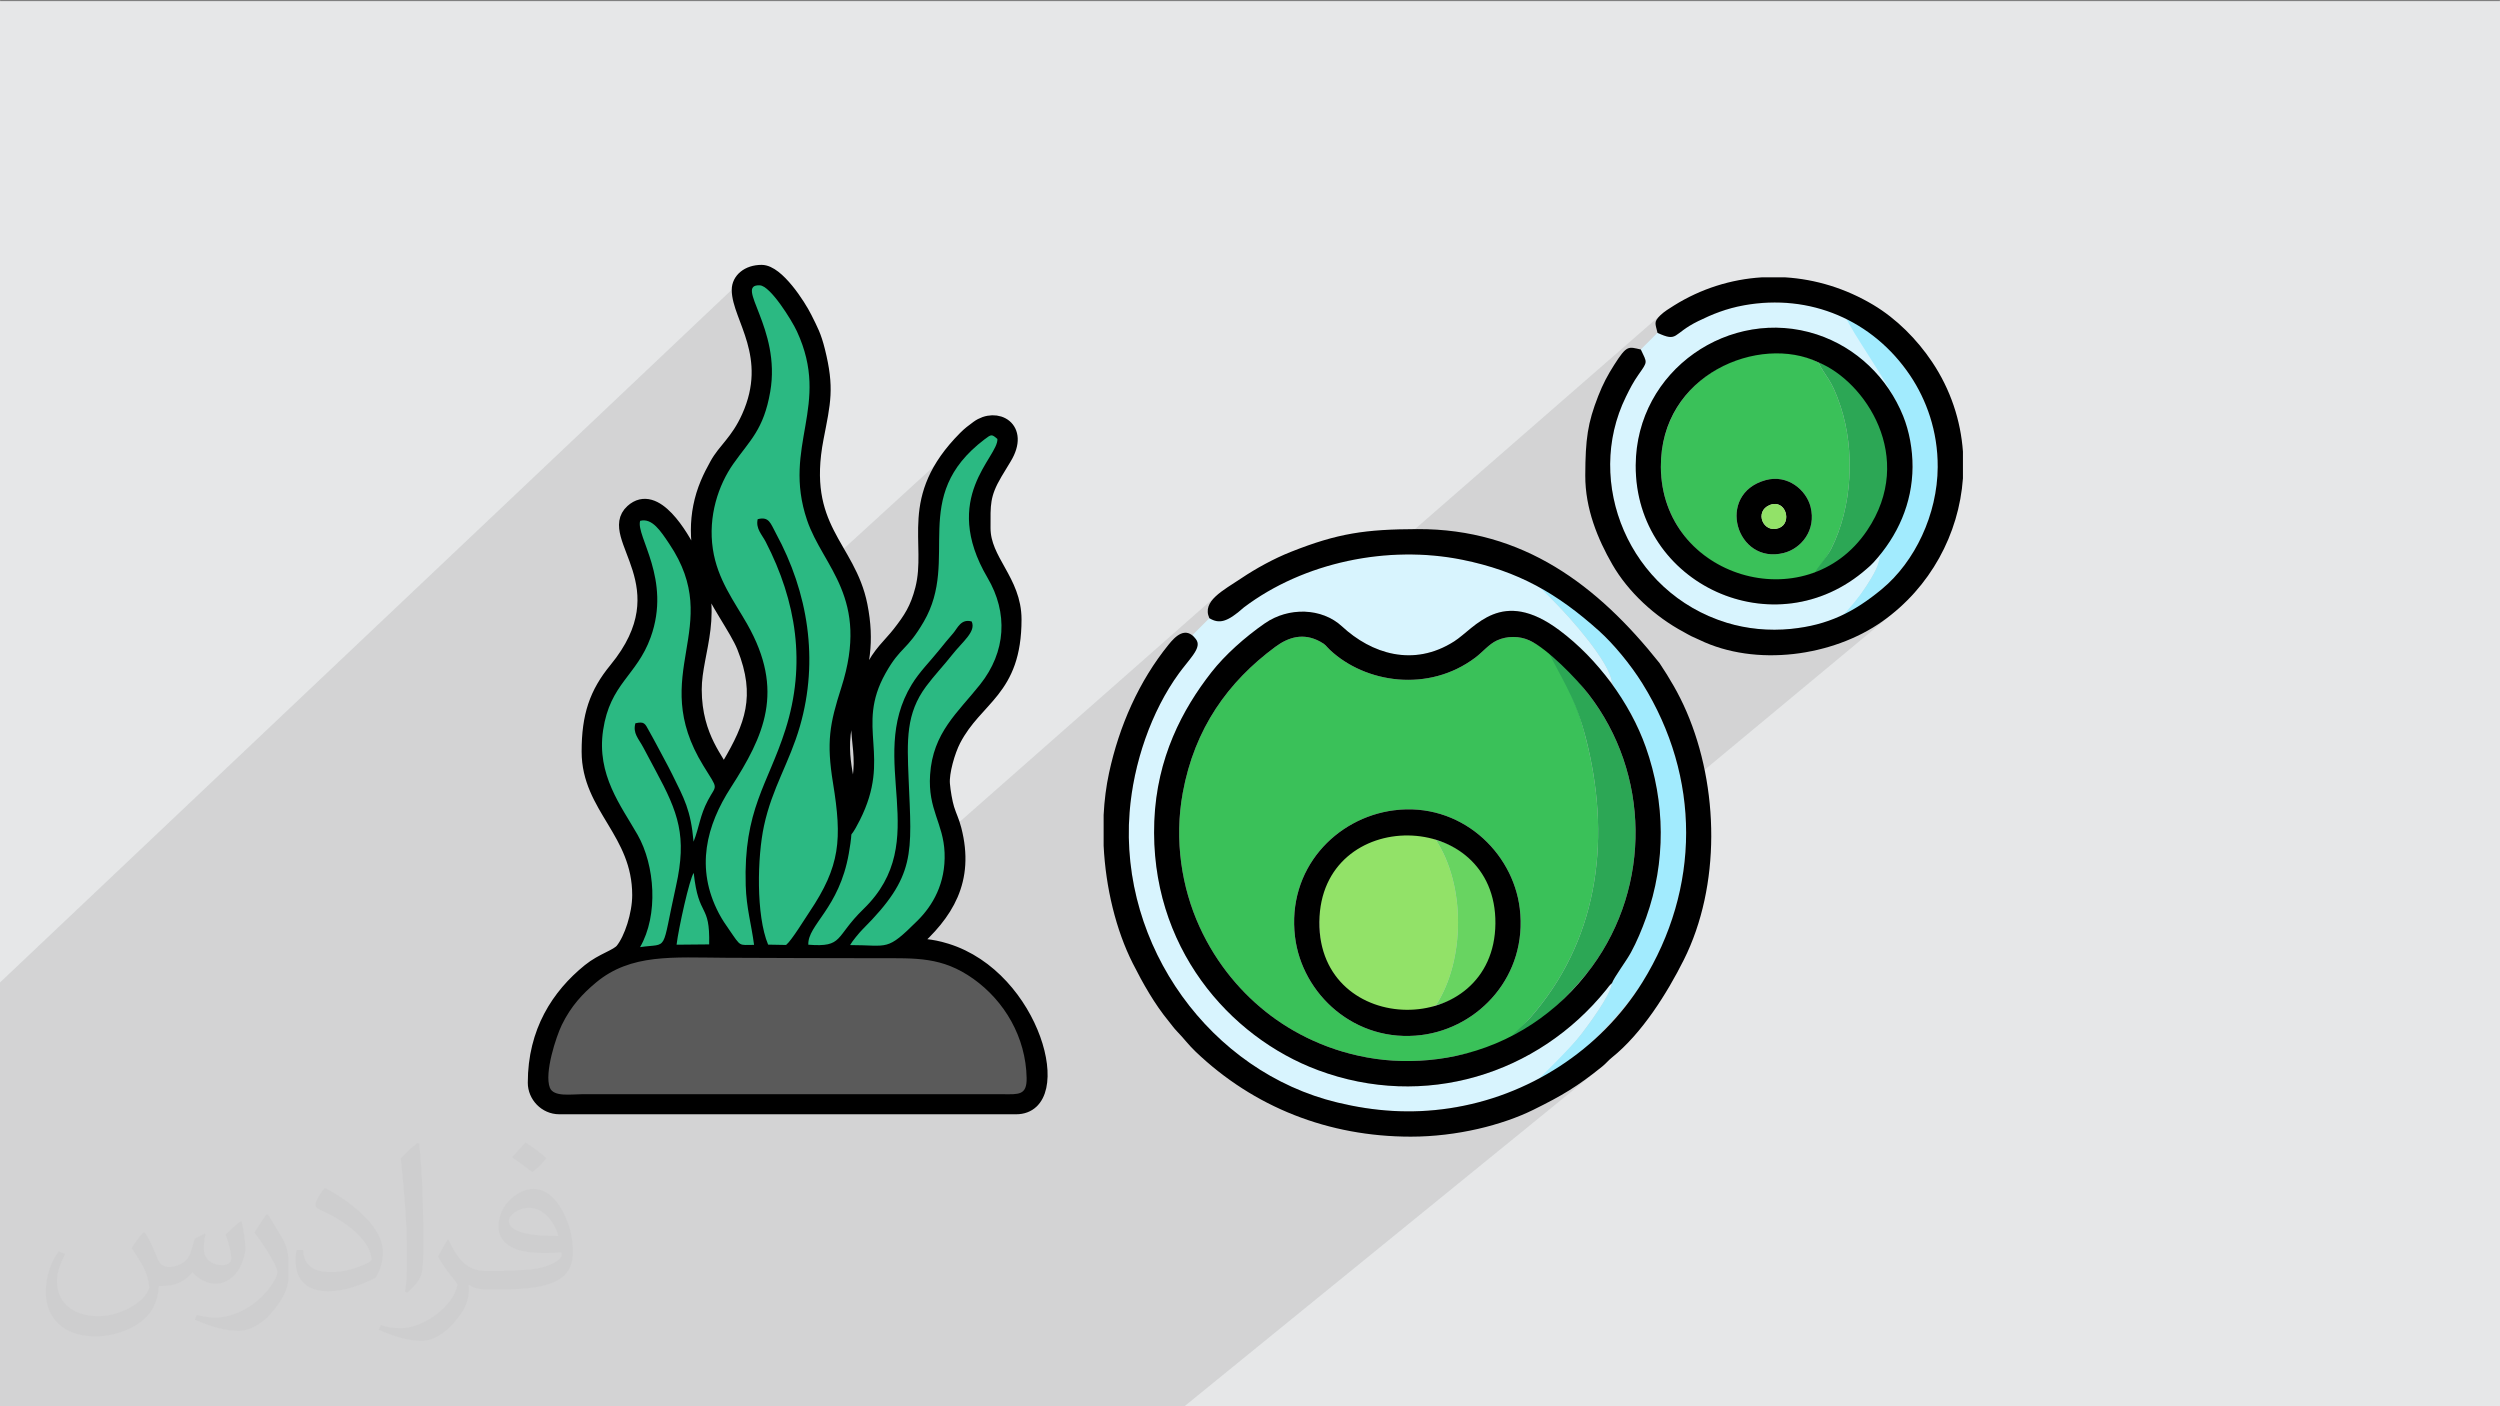 <?xml version="1.0" encoding="UTF-8"?>
<!DOCTYPE svg PUBLIC "-//W3C//DTD SVG 1.1//EN" "http://www.w3.org/Graphics/SVG/1.1/DTD/svg11.dtd">
<!-- Creator: CorelDRAW -->
<svg xmlns="http://www.w3.org/2000/svg" xml:space="preserve" width="3.703in" height="2.083in" version="1.1" style="shape-rendering:geometricPrecision; text-rendering:geometricPrecision; image-rendering:optimizeQuality; fill-rule:evenodd; clip-rule:evenodd"
viewBox="0 0 3703.33 2083.33"
 xmlns:xlink="http://www.w3.org/1999/xlink"
 xmlns:xodm="http://www.corel.com/coreldraw/odm/2003">
 <rect x="0" y="0" width="3703.33" height="2083.33" fill="#808080" stroke="none"/>
 <defs>
  <style type="text/css">
   <![CDATA[
    .str0 {stroke:black;stroke-width:20.83;stroke-miterlimit:2.613}
    .fil3 {fill:black}
    .fil5 {fill:#2BB982}
    .fil10 {fill:#2CA755}
    .fil6 {fill:#3AC159}
    .fil4 {fill:#5A5A5A}
    .fil11 {fill:#68D461}
    .fil8 {fill:#92E268}
    .fil9 {fill:#A2EBFE}
    .fil7 {fill:#D8F4FE}
    .fil0 {fill:#E6E7E8}
    .fil2 {fill:#373435;fill-opacity:0.031}
    .fil1 {fill:#282829;fill-opacity:0.102}
   ]]>
  </style>
 </defs>
 <g id="Layer_x0020_1">
  <polygon class="fil0" points="-4.17,1.67 3704.16,1.67 3704.16,2085 -4.17,2085 "/>
  <polygon class="fil1" points="662.4,2085 658.67,2085 656.16,2085 650.05,2085 644.17,2085 629.67,2085 626.38,2085 626.32,2085 617.75,2085 609.93,2085 603.39,2085 603.28,2085 596.98,2085 595.08,2085 566.82,2085 549.26,2085 545.85,2085 542.11,2085 537.09,2085 535.3,2085 506.24,2085 497.16,2085 492.33,2085 465.07,2085 464.52,2085 461.95,2085 452.41,2085 447.21,2085 445.3,2085 440.61,2085 436.64,2085 388.93,2085 369.24,2085 363.04,2085 343.54,2085 338.75,2085 327.07,2085 321.36,2085 286.09,2085 281.91,2085 279.42,2085 260.36,2085 252.51,2085 252.49,2085 250.3,2085 244.13,2085 237.61,2085 209.8,2085 199.6,2085 198.49,2085 186.19,2085 179.53,2085 170.05,2085 166.03,2085 165.7,2085 156.3,2085 150.91,2085 145.12,2085 141.2,2085 140.89,2085 134.69,2085 130.51,2085 103.41,2085 97.46,2085 96.26,2085 80.38,2085 66.1,2085 64.5,2085 64.06,2085 60.94,2085 52.54,2085 51.19,2085 30.99,2085 27.01,2085 25.44,2085 7.43,2085 -4.17,2085 -4.17,2082.3 -4.17,2054.65 -4.17,2029.41 -4.17,2000.83 -4.17,1995.17 -4.17,1985.47 -4.17,1984.37 -4.17,1980.91 -4.17,1968.85 -4.17,1964.43 -4.17,1959.45 -4.17,1959.29 -4.17,1941.43 -4.17,1937.07 -4.17,1916.75 -4.17,1905.39 -4.17,1873.84 -4.17,1852.63 -4.17,1851.5 -4.17,1836.89 -4.17,1836.77 -4.17,1824.01 -4.17,1809.87 -4.17,1793.95 -4.17,1730.4 -4.17,1702.16 -4.17,1695.87 -4.17,1682.02 -4.17,1660.7 -4.17,1657.18 -4.17,1650.16 -4.17,1636.9 -4.17,1601.25 -4.17,1489.84 -4.17,1483.52 -4.17,1468.61 -4.17,1459.28 1103.57,410.61 1099.63,414.56 1096.72,419.07 1094.93,424.05 1094.31,429.38 1094.46,433.2 1094.92,437.13 1095.64,441.16 1096.2,443.56 1115.72,425.12 1117.32,423.95 1119.46,423.15 1122.17,422.72 1125.48,422.68 1128.6,423.37 1132.04,425.13 1135.74,427.82 1139.64,431.33 1143.68,435.51 1147.79,440.26 1151.93,445.44 1156.03,450.93 1160.04,456.59 1163.89,462.32 1167.52,467.97 1170.88,473.43 1173.91,478.56 1176.54,483.25 1178.73,487.37 1180.4,490.78 1184.83,500.96 1188.57,510.86 1191.67,520.5 1194.17,529.89 1196.11,539.07 1197.54,548.03 1198.5,556.81 1199.02,565.42 1199.17,573.88 1198.97,582.21 1198.47,590.43 1197.72,598.55 1196.76,606.6 1195.63,614.6 1194.37,622.56 1193.03,630.5 1191.65,638.44 1190.27,646.41 1188.94,654.41 1187.69,662.47 1186.58,670.6 1185.65,678.83 1184.93,687.18 1184.48,695.65 1184.33,704.28 1184.53,713.08 1185.12,722.07 1186.15,731.26 1187.65,740.69 1189.67,750.35 1192.25,760.28 1195.44,770.5 1197.8,776.99 1200.39,783.35 1203.2,789.61 1206.19,795.78 1209.33,801.89 1212.59,807.95 1215.96,814 1219.39,820.04 1222.85,826.1 1226.33,832.2 1227.14,833.63 1434.12,644.41 1431.91,646.46 1429.63,648.69 1421.65,657.03 1414.42,665.22 1407.88,673.28 1402.02,681.22 1396.79,689.02 1392.16,696.71 1388.09,704.29 1384.56,711.76 1381.52,719.13 1381.14,720.19 1439.5,666.93 1448.47,658.85 1458.49,650.8 1461.89,648.26 1464.58,646.44 1466.77,645.34 1468.66,644.95 1470.47,645.26 1472.4,646.26 1474.67,647.95 1477.47,650.32 1477.36,652.95 1476.78,655.78 1475.78,658.8 1474.39,662.02 1472.67,665.46 1470.66,669.11 1468.4,672.97 1465.94,677.07 1463.32,681.39 1460.59,685.95 1457.8,690.74 1454.98,695.79 1452.18,701.08 1449.45,706.63 1446.83,712.44 1444.37,718.51 1442.11,724.86 1440.1,731.48 1438.38,738.38 1437,745.57 1435.99,753.05 1435.41,760.82 1435.3,768.9 1435.71,777.28 1436.68,785.98 1438.25,794.99 1440.46,804.33 1443.38,813.99 1447.03,823.98 1451.47,834.31 1456.74,844.99 1462.87,856.01 1465.64,860.89 1468.2,865.8 1470.57,870.74 1472.75,875.71 1474.72,880.7 1476.5,885.7 1478.07,890.73 1479.45,895.77 1480.63,900.83 1481.61,905.89 1482.39,910.96 1482.96,916.03 1483.34,921.11 1483.52,926.18 1483.49,931.24 1483.26,936.31 1482.83,941.36 1482.19,946.39 1481.35,951.42 1480.31,956.43 1479.07,961.41 1477.62,966.37 1475.96,971.31 1474.1,976.21 1472.04,981.09 1469.76,985.93 1467.29,990.73 1464.6,995.5 1461.71,1000.22 1458.61,1004.89 1455.31,1009.52 1451.79,1014.1 1448.66,1018 1445.52,1021.82 1442.36,1025.59 1439.21,1029.31 1436.07,1032.99 1432.94,1036.64 1429.83,1040.27 1426.75,1043.88 1423.7,1047.48 1420.69,1051.08 1417.72,1054.7 1414.81,1058.33 1411.96,1061.99 1409.17,1065.69 1406.46,1069.42 1403.82,1073.21 1401.27,1077.06 1398.81,1080.98 1396.46,1084.97 1394.2,1089.05 1392.06,1093.22 1390.04,1097.5 1388.14,1101.89 1386.37,1106.39 1384.74,1111.02 1383.26,1115.79 1381.92,1120.7 1380.74,1125.76 1379.73,1130.98 1378.89,1136.38 1378.22,1141.95 1377.74,1147.7 1377.39,1157.05 1377.6,1165.73 1378.29,1173.83 1379.39,1181.42 1380.83,1188.59 1382.55,1195.41 1384.46,1201.99 1386.51,1208.39 1388.62,1214.69 1390.72,1220.99 1392.74,1227.36 1394.61,1233.88 1396.08,1239.91 1804.6,880.08 1800.66,883.56 1797.17,887.12 1794.22,890.78 1791.86,894.55 1790.17,898.46 1789.21,902.52 1789.06,906.76 1789.79,911.19 1791.46,915.82 1794.13,917.3 1796.77,918.51 1799.39,919.44 1802.02,920.08 1804.67,920.41 1807.39,920.43 1810.18,920.1 1813.07,919.42 1816.09,918.38 1819.26,916.96 1822.6,915.15 1826.14,912.94 1829.9,910.3 1833.9,907.22 1838.17,903.7 1842.73,899.72 1851.13,893.58 1859.74,887.68 1868.54,882.02 1877.52,876.6 1886.69,871.43 1896.01,866.5 1905.5,861.83 1915.13,857.39 1924.89,853.22 1934.79,849.29 1944.81,845.61 1954.93,842.19 1965.16,839.02 1975.48,836.11 1985.88,833.46 1996.35,831.07 2006.89,828.94 2017.48,827.07 2028.11,825.47 2038.78,824.13 2049.48,823.06 2051.2,822.93 2461.68,465.14 2459.42,467.21 2456.18,470.61 2454.02,473.52 2452.8,476.14 2452.36,478.72 2452.55,481.48 2453.2,484.64 2454.17,488.43 2455.31,493.07 2460.67,495.44 2465.22,497.21 2469.08,498.41 2472.37,499.08 2475.24,499.23 2477.8,498.9 2480.19,498.13 2482.54,496.93 2484.98,495.34 2487.63,493.4 2490.62,491.12 2494.09,488.55 2498.17,485.7 2502.98,482.62 2508.65,479.33 2515.32,475.86 2519.3,473.92 2523.28,472.03 2527.27,470.2 2531.27,468.42 2535.3,466.7 2539.35,465.05 2543.44,463.45 2547.58,461.93 2551.78,460.46 2556.04,459.07 2560.38,457.75 2564.8,456.5 2569.31,455.33 2573.92,454.24 2578.64,453.22 2583.47,452.29 2592.62,450.8 2601.73,449.63 2610.81,448.8 2619.84,448.3 2628.82,448.12 2637.75,448.26 2646.61,448.73 2655.41,449.52 2664.13,450.61 2672.76,452.03 2681.31,453.75 2689.77,455.77 2698.13,458.1 2706.38,460.73 2714.52,463.66 2722.54,466.88 2730.43,470.4 2731.15,470.75 2733.66,468.59 2734.57,470.85 2735.53,472.9 2738.19,474.2 2745.82,478.3 2753.3,482.67 2760.63,487.32 2767.81,492.26 2774.82,497.46 2781.67,502.94 2788.34,508.7 2794.83,514.71 2801.13,520.99 2807.24,527.53 2813.15,534.33 2818.85,541.39 2824.34,548.7 2829.61,556.25 2831.85,559.64 2834.04,563.1 2836.19,566.61 2838.3,570.19 2840.35,573.82 2842.35,577.52 2844.3,581.27 2846.2,585.08 2848.04,588.94 2849.82,592.87 2851.54,596.85 2853.2,600.88 2854.8,604.96 2856.33,609.11 2857.79,613.3 2859.18,617.54 2860.5,621.83 2861.75,626.18 2862.92,630.57 2864.02,635.01 2865.04,639.5 2865.97,644.04 2866.82,648.62 2867.59,653.25 2868.27,657.93 2868.87,662.65 2869.37,667.41 2869.78,672.21 2870.1,677.06 2870.32,681.94 2870.44,686.87 2870.46,691.83 2870.33,698.44 2870.01,705.03 2869.5,711.61 2868.81,718.17 2867.93,724.7 2866.88,731.21 2865.65,737.69 2864.25,744.12 2862.69,750.51 2860.96,756.84 2859.06,763.12 2857.01,769.34 2854.81,775.5 2852.45,781.58 2849.94,787.58 2847.3,793.5 2844.5,799.34 2841.57,805.08 2838.5,810.72 2835.31,816.26 2831.98,821.69 2828.53,827 2824.95,832.2 2821.26,837.27 2817.45,842.21 2813.53,847.01 2809.5,851.67 2805.36,856.19 2801.12,860.56 2796.78,864.76 2792.34,868.81 2787.81,872.69 2766.56,890.4 2768.13,889.15 2771.91,886.07 2775.52,883.06 2675.92,966.09 2683.63,964.64 2692.47,962.7 2701.23,960.51 2709.9,958.07 2718.46,955.37 2726.9,952.43 2735.2,949.26 2743.36,945.84 2751.36,942.19 2759.18,938.31 2766.81,934.2 2774.25,929.87 2781.47,925.33 2788.47,920.56 2795.05,915.76 2801.46,910.79 2807.7,905.67 2492.26,1167.77 2493.74,1177.01 2495.51,1191.19 2496.76,1205.39 2497.52,1219.61 2497.76,1233.84 2497.5,1248.07 2496.73,1262.29 2495.46,1276.49 2493.68,1290.67 2491.4,1304.8 2488.61,1318.89 2485.31,1332.93 2481.52,1346.9 2477.22,1360.79 2472.41,1374.6 2467.09,1388.32 2461.28,1401.93 2454.96,1415.43 2448.13,1428.81 2440.81,1442.06 2432.98,1455.17 2427,1464.52 2420.76,1473.67 2414.28,1482.62 2407.56,1491.38 2400.59,1499.94 2393.41,1508.29 2386,1516.43 2378.37,1524.36 2370.53,1532.08 2362.48,1539.57 2354.25,1546.85 2345.81,1553.89 2307.09,1585.49 2307.13,1585.46 2312.6,1581.72 2318.13,1577.72 2323.71,1573.48 2329.32,1569.04 2208.63,1667.51 2208.63,1667.51 2211.94,1666.58 2217.44,1664.97 2222.85,1663.31 2228.17,1661.59 2233.4,1659.82 2238.53,1658 2243.55,1656.14 2248.47,1654.24 2253.28,1652.29 2257.98,1650.3 2262.56,1648.28 2267.02,1646.22 2271.36,1644.13 2279.07,1640.3 2286.38,1636.6 2293.33,1633 2299.98,1629.48 2306.37,1625.99 2312.55,1622.49 2318.57,1618.96 2324.48,1615.36 2330.33,1611.65 2336.17,1607.8 2342.04,1603.78 2347.99,1599.54 2354.08,1595.06 2360.35,1590.31 2366.85,1585.24 2373.63,1579.82 1752.45,2085 1729.96,2085 1696.93,2085 1694.94,2085 1688.71,2085 1684.4,2085 1665.8,2085 1662.58,2085 1636.7,2085 1624.2,2085 1620.9,2085 1606.67,2085 1600.93,2085 1594.79,2085 1583.37,2085 1581.2,2085 1573.54,2085 1571.36,2085 1564.71,2085 1564.43,2085 1556.09,2085 1524.87,2085 1479.14,2085 1436.09,2085 1428.88,2085 1427.28,2085 1425.07,2085 1409.26,2085 1388.34,2085 1387.13,2085 1363.02,2085 1354.2,2085 1352.06,2085 1333.66,2085 1333.52,2085 1325.37,2085 1323.7,2085 1307.08,2085 1293.63,2085 1279.76,2085 1274.48,2085 1270.66,2085 1269.22,2085 1266.57,2085 1231.01,2085 1227.7,2085 1216.95,2085 1216.72,2085 1211.42,2085 1198.87,2085 1190.79,2085 1187.56,2085 1177.49,2085 1176.39,2085 1167,2085 1159.78,2085 1149.97,2085 1149.13,2085 1145.5,2085 1132.83,2085 1131,2085 1116.43,2085 1103.59,2085 1103.31,2085 1102.4,2085 1096.09,2085 1085.17,2085 1083.71,2085 1076.58,2085 1056.28,2085 1045.61,2085 1043.93,2085 1034.71,2085 1030.76,2085 1029.09,2085 1023.42,2085 1015.43,2085 1000.36,2085 995.63,2085 991.4,2085 984.81,2085 982.93,2085 982.85,2085 979.43,2085 965.7,2085 960.12,2085 942.35,2085 942.31,2085 934.88,2085 926.35,2085 908.57,2085 902.72,2085 890.59,2085 888.61,2085 888.39,2085 887.97,2085 886.03,2085 859.2,2085 850.57,2085 840.78,2085 838.56,2085 833.48,2085 801.97,2085 757.22,2085 756.94,2085 749.83,2085 715.41,2085 707.11,2085 705.26,2085 701.08,2085 699.12,2085 682.41,2085 677.09,2085 675.83,2085 664.92,2085 "/>
  <path class="fil2" d="M214.37 1825.52c7.08,10.63 11.35,20.83 16.15,32.19 3.13,6.77 5.1,19.37 20.52,19.37 4.69,0 11.04,-1.67 16.87,-4.79 6.77,-3.54 11.46,-8.65 14.27,-16.56l6.25 -20.83 15 -7.5 0.83 1.25c-1.98,7.81 -2.4,15.31 -2.4,21.25 0,17.71 15,24.37 27.19,24.37 7.08,0 13.44,-3.54 13.44,-9.79 0,-8.33 -3.54,-22.5 -8.33,-35.42 7.08,-7.08 14.27,-14.17 22.5,-20.1l1.15 0.73c3.54,15 5.52,30 5.52,39.79 0,9.48 -4.27,20.52 -7.81,27.6 -7.08,13.75 -20.1,24.79 -35.94,24.79 -11.77,0 -24.79,-5.94 -34.27,-16.98l-0.42 0c-8.65,10.63 -21.67,20.1 -42.92,20.1l-6.77 0c-0.73,13.75 -3.96,23.65 -8.65,32.71 -12.6,24.79 -50.1,42.08 -85.1,42.08 -48.96,0 -73.75,-28.33 -73.75,-65.73 0,-23.23 7.5,-44.9 19.27,-60.21l9.48 3.85c-7.08,13.85 -12.19,27.19 -12.19,40.21 0,35.42 28.33,51.98 61.46,51.98 30.73,0 68.65,-19.69 75.31,-42.19 -2.4,-24.79 -11.77,-36.15 -26.04,-58.65 4.37,-7.5 9.9,-14.9 16.56,-22.81l1.25 0 0 0 1.56 -0.73 0 0 0 0 0.02 0.03 0 0 0 0 0 0 0 0 0 0 0 0 0 0 0 0 0 0 0 0 0 0 0 0 -0 -0zm564.48 -132.71c10.31,6.25 20.52,14.17 30.42,22.81 -5.52,7.5 -12.19,14.58 -20.94,20.83 -9.79,-7.81 -19.69,-14.9 -29.9,-21.98 6.67,-7.92 13.75,-15.42 20.42,-22.08l0 0 0 0.42 0 0 0 0 0 0 0 0 0 0 0 0 0 0 0 0 0 0 0 0 0 0 0 0 0 0 0 -0zm5.21 96.46c-16.56,0 -30.42,11.04 -30.42,19.27 0,17.29 33.54,22.81 73.33,22.4 -5.1,-20.42 -22.5,-41.67 -42.92,-41.67l0 0 0 0 0 0 0.01 0 0 0 0 0 0 0 0 0 0 0 0 0 0 0 0 0 0 0 0 0 0 0 0 0 0 -0zm-37.5 92.92c21.67,0 40.63,-0.83 55.21,-4.37 16.15,-3.96 30,-12.19 30,-17.71 0,-1.56 0,-3.13 -0.42,-4.69 -9.06,0.73 -19.37,0.73 -28.44,0.73 -29.58,0 -51.56,-6.67 -60.73,-23.23 -2.29,-4.27 -3.85,-9.37 -3.85,-15.31 0,-15.73 6.67,-31.46 18.85,-42.08 10.31,-8.75 21.35,-14.27 32.71,-14.27 20.52,0 37.08,16.56 48.13,42.6 6.35,14.17 10.63,30.63 10.63,51.15 0,13.75 -3.85,25.21 -12.19,33.85 -15.73,15.31 -45.31,21.25 -90.31,21.25l-20.42 0 0 0 -5.21 0c-11.04,0 -19.27,-1.98 -25.63,-6.67l-0.73 0c0.31,2.29 0.31,5.1 0.31,7.5 0,9.79 -3.13,22.81 -10.21,33.02 -20.1,29.9 -41.77,42.5 -60.31,42.5 -18.96,0 -42.19,-7.08 -63.13,-16.56l3.54 -7.08c6.77,2.81 16.25,4.79 29.27,4.79 33.85,0 78.44,-32.71 83.96,-64.58 -1.25,-2.4 -3.54,-5.94 -6.77,-9.48 -9.79,-11.77 -16.15,-21.67 -22.08,-31.87 5.21,-9.79 9.48,-17.71 13.85,-24.79l1.56 -0.42c14.17,29.58 27.6,46.46 56.77,46.46l4.79 0 0 0 21.25 0 -0.42 -0.73 0 0 0 0 0.02 -0.01zm-146.67 31.04c2.4,-13.33 2.81,-28.75 2.81,-42.92l0 -20.83c0,-39.37 -5.21,-96.46 -9.06,-133.44 7.08,-7.92 16.87,-16.98 24.79,-22.81l2.4 0.73c5.1,46.87 6.25,101.25 6.25,151.25 0,12.92 -0.31,25.94 -1.56,35.42 -0.73,11.77 -7.5,20.83 -22.08,34.58l-3.13 -1.56 -0.42 -0.42 0 0.01 0 0 0 0 0 0 0 0 0 0 0 0 0 0 0 0 0 0 0 0 0 0 0 0 -0 -0zm-150.94 -61.77c0.73,18.54 9.79,33.02 41.35,33.02 19.69,0 36.25,-5.1 54.79,-13.75 3.13,-1.56 5.1,-3.54 5.1,-5.1 0,-11.46 -8.65,-26.77 -23.65,-40.52 -14.58,-13.02 -33.44,-24.79 -51.67,-32.29 -5.83,-2.81 -7.81,-5.52 -7.81,-7.92 0,-5.52 7.08,-16.46 13.02,-24.37l1.87 -0.42c20.52,10.63 43.44,26.77 60.42,44.48 15.31,16.15 24.79,32.71 24.79,50.83 0,13.33 -3.96,25.94 -10.63,37.4 -22.5,11.35 -46.56,20.1 -70.21,20.1 -28.75,0 -48.44,-13.44 -48.44,-45.31 0,-3.54 0,-8.65 1.15,-15.73l9.9 0 0 0 0 -0.42 0 0 0 0 0.02 0 0 0 0 0 0 0 0 0 0 0 0 0 0 0 0 0 0 0 0 0 0 0 0 0 -0 0zm-52.08 -52.39l17.71 29.17c6.77,10.63 12.6,22.4 12.6,40.52l0 23.65c0,19.27 -12.19,39.37 -31.87,59.79 -15.42,13.85 -29.17,19.37 -41.77,19.37 -18.54,0 -40.21,-5.52 -65.1,-16.56l2.81 -7.08c7.81,1.98 16.87,3.96 27.92,3.96 35.52,-0.42 72.19,-26.04 88.75,-57.92 1.98,-3.54 2.81,-7.08 2.81,-9.48 0,-3.54 -1.98,-7.81 -3.65,-11.35 -9.06,-17.29 -19.27,-32.71 -30.31,-47.29 5.94,-9.06 11.46,-18.13 17.71,-26.77l1.67 0.42 0 0 0.73 -0.42 0 0 0 0.01 0 -0.02 0 0 0 0 0 0 0 0 0 0 0 0 0 0 0 0 0 0 0 0 0 0 0 0 -0 0z"/>
  <g id="_1649874697952">
   <path class="fil3 str0" d="M814.44 1611.31c-8.49,-21.75 9.43,-75.98 17.73,-92.99 13.65,-27.99 31.06,-46.48 50.72,-62.82 51.65,-42.95 113.62,-37.04 192.08,-36.62 75.71,0.4 151.48,0.57 227.2,0.66 54.37,0.06 93.2,-2.43 139.53,30.45 46.44,32.97 77.92,86.77 79.07,146.91 0.5,25.96 -12.03,24.25 -34.89,24.12l-623.61 -0.02c-16.57,0 -42.35,4.37 -47.83,-9.69zm213.11 -318.15c7.32,68.03 24.32,43.41 22.89,105.89l-48.29 0.45c3,-24.68 19.19,-97.73 25.39,-106.34zm-79.37 -521.58c17.85,-4.65 30.46,15.19 43.09,33.97 83.37,123.97 -33.54,191.98 50.59,328.81 22.94,37.31 19.8,26.51 6.57,51.62 -11.8,22.4 -12.43,38.89 -21.11,60.89 -4.11,-46.94 -13.85,-63.73 -31.75,-100.01 -7.06,-14.31 -15.26,-28.65 -22.55,-42.78 -4.12,-7.97 -7.97,-14.48 -11.93,-21.8 -5.65,-10.46 -6.72,-13.87 -19.95,-10.81 -4.11,14.96 4.78,22.65 11.74,35.82 6.15,11.63 12.07,22.81 18.49,34.69 33.45,61.93 46.43,96.68 29.95,170.68 -22.48,101 -9.83,83.97 -53.22,90.42 27.4,-47.59 22.08,-121.18 -3.69,-166.41 -24.43,-42.87 -60.99,-88.71 -51.09,-154.94 10.37,-69.43 49.84,-80.53 70.44,-137.57 31.13,-86.18 -22.18,-149.85 -15.57,-172.6zm249.15 627.92c-1.12,-29.48 45.67,-53.44 60.01,-135.2 8.61,-49.14 -3.76,-9.65 16.19,-49.05 48.35,-95.49 -7.26,-137 38.24,-217.94 22.63,-40.26 31.04,-32.45 56.58,-76.31 54.32,-93.26 -22.63,-184.54 90.13,-270.2 10.19,-7.74 10.6,-7.71 18.98,-0.48 1.5,27.02 -84.89,86.25 -14.59,205.69 30.54,51.89 27.52,109.54 -11.08,158.09 -33.32,41.9 -69.91,71.19 -74.05,133.6 -3.44,51.78 19.67,71.55 21.46,115.46 1.86,45.74 -17.88,78.66 -40.01,100.63 -46.61,46.3 -42.31,36.28 -99.97,36.28 2.85,-5.44 14.03,-18.84 18.62,-23.42 79.35,-79.18 72.69,-111.57 68.11,-222.07 -2.41,-58.18 -4.17,-97.54 26.11,-138.08 12.28,-16.44 25.52,-30.15 38.25,-46.32 15.86,-20.13 35.79,-34.41 29.05,-49.5 -15.96,-4.49 -20.98,10.03 -27.36,17.36 -7.74,8.89 -13.76,16.17 -20.87,25.06 -13.63,17.02 -29.2,32.22 -40.7,51.12 -68.12,111.98 33.19,230.99 -71.28,332.35 -43.16,41.87 -29.11,57.09 -81.82,52.93zm-32.94 0.39l-26.61 -0.5c-18.14,-43.45 -16.02,-130.1 -6.14,-175.9 12.28,-56.96 37.65,-93.49 53.24,-147.56 28.31,-98.18 12.11,-198.31 -35.56,-285.84 -7.99,-14.67 -10.02,-25.41 -27.03,-20.99 -3.22,14 6.38,22.83 11.96,33.66 45.37,88.17 60.16,180.74 29.11,278.17 -26.03,81.69 -62.2,118.4 -58.8,230.7 1.02,33.94 8.42,57.44 12.36,88.11 -22.99,0 -18.99,3.43 -36.16,-21.44 -5.93,-8.59 -10.82,-15.47 -15.9,-25.13 -35.41,-67.33 -18.32,-130.59 17.56,-186.37 49.21,-76.5 80.65,-143.05 24.31,-242.27 -18.99,-33.45 -44.06,-65.97 -50.83,-111.1 -7.31,-48.76 8.16,-94.79 30.28,-126.3 24.48,-34.87 44.93,-50.46 54.7,-106.79 16.41,-94.65 -54.07,-159.25 -15.43,-157.67 15.72,0.64 47.46,51.98 54.93,68.1 51.05,110.17 -22.39,169.19 15.04,279.72 23.7,69.96 93.52,114.8 50.72,248.2 -17.2,53.6 -22.18,80.31 -12.24,141.41 13.56,83.36 10.82,122.77 -34.92,190.89 -6.74,10.04 -26.69,42.65 -34.61,48.89zm-70.09 -970.51c0,40.2 55.33,97.89 14.48,188.5 -16.57,36.76 -35.17,48.19 -47.51,70.93 -5.41,9.98 -9.05,16.65 -13.61,27.48 -18.88,44.87 -17.67,93.39 -1.44,138.22 12.53,34.62 44.96,76.91 55.72,103.8 29.4,73.46 11.15,118.13 -21.97,174.59 -4.62,7.87 -2.04,6.69 -9.84,11.92 -3.62,-15.56 -41.09,-50.77 -41.09,-123.27 0,-57.74 36.86,-115.02 -6.42,-201.45 -12.65,-25.25 -51.93,-93.8 -86.2,-62.78 -41.46,37.52 77.78,110.41 -24.15,234.47 -29.07,35.38 -40.34,68.75 -40.34,121.61 0,82.69 74.93,119.16 74.93,212.7 0,28.86 -12.04,65.17 -25.04,81.3 -7.84,9.72 -29.27,14.47 -49.16,30.6 -45.51,36.93 -80.49,90.31 -80.48,166.05 0,19.06 15.85,36.26 36.25,36.26l676.77 0c76.67,0 26.77,-192.26 -103.59,-232.37 -25.69,-7.9 -35.28,-5.65 -51.09,-9.33 51.94,-45.15 82.72,-94.61 63.37,-169.72 -3.31,-12.88 -6.83,-18.71 -10.54,-30.54 -2.89,-9.22 -5.77,-25.97 -6.65,-37.03 -1.37,-17.33 7.72,-48.74 16.27,-65.22 33.08,-63.73 89.82,-72.4 89.82,-178.48 0,-57.5 -45.93,-87.04 -45.93,-135.35 0,-34.33 -1.47,-49.17 17.65,-81.46 4.87,-8.22 9.14,-15.15 13.66,-22.59 26.9,-44.29 -12.38,-65.05 -40.02,-44.85 -7.31,5.34 -12.3,9.08 -18.52,15.32 -89.19,89.68 -45.9,154.55 -63.6,224.02 -7.49,29.37 -17.74,44.69 -33.8,65.3 -14.24,18.28 -29.24,29.3 -42.15,56.94 -41.44,88.73 1.7,108.16 -23.75,186.53 -2.67,8.22 -1.61,9.65 -7.66,14.09 0,-49.15 -24.09,-79.61 2.71,-159.22 16.41,-48.73 23.9,-85.61 13.2,-139.48 -17.41,-87.67 -90.98,-113.58 -64.89,-248.17 10.32,-53.26 15.92,-73.55 2.11,-128.95 -5.56,-22.31 -10.2,-30.33 -19.2,-48.47 -9.46,-19.07 -41.54,-68.48 -64.46,-68.48 -20.41,0 -33.84,11.99 -33.84,26.59z"/>
   <path class="fil4" d="M814.44 1611.31c5.48,14.06 31.26,9.7 47.83,9.69l623.61 0.02c22.86,0.13 35.39,1.84 34.89,-24.12 -1.15,-60.15 -32.62,-113.94 -79.07,-146.91 -46.33,-32.88 -85.16,-30.39 -139.53,-30.45 -75.72,-0.09 -151.49,-0.26 -227.2,-0.66 -78.46,-0.42 -140.43,-6.33 -192.08,36.62 -19.66,16.35 -37.07,34.83 -50.72,62.82 -8.3,17.01 -26.22,71.24 -17.73,92.99z"/>
   <path class="fil5" d="M1149.34 790.1c47.67,87.54 63.86,187.67 35.56,285.84 -15.58,54.06 -40.95,90.59 -53.24,147.56 -9.88,45.8 -12,132.45 6.14,175.9l26.61 0.5c7.91,-6.24 27.86,-38.85 34.61,-48.89 45.74,-68.12 48.48,-107.53 34.92,-190.89 -9.94,-61.1 -4.96,-87.81 12.24,-141.41 42.81,-133.41 -27.02,-178.24 -50.72,-248.2 -37.44,-110.54 36,-169.56 -15.04,-279.72 -7.47,-16.12 -39.21,-67.46 -54.93,-68.1 -38.64,-1.58 31.85,63.01 15.43,157.67 -9.77,56.33 -30.22,71.92 -54.7,106.79 -22.12,31.51 -37.59,77.54 -30.28,126.3 6.76,45.13 31.83,77.65 50.83,111.1 56.34,99.22 24.9,165.77 -24.31,242.27 -35.88,55.78 -52.96,119.04 -17.56,186.37 5.08,9.66 9.97,16.55 15.9,25.13 17.17,24.87 13.17,21.44 36.16,21.44 -3.94,-30.67 -11.34,-54.18 -12.36,-88.11 -3.4,-112.31 32.78,-149.02 58.8,-230.7 31.05,-97.43 16.26,-189.99 -29.11,-278.17 -5.57,-10.83 -15.18,-19.66 -11.96,-33.66 17,-4.43 19.04,6.32 27.03,20.99z"/>
   <path class="fil5" d="M1197.34 1399.51c52.71,4.15 38.66,-11.06 81.82,-52.93 104.47,-101.36 3.17,-220.37 71.28,-332.35 11.5,-18.9 27.07,-34.1 40.7,-51.12 7.11,-8.89 13.13,-16.17 20.87,-25.06 6.38,-7.33 11.39,-21.85 27.36,-17.36 6.74,15.09 -13.19,29.37 -29.05,49.5 -12.74,16.17 -25.97,29.88 -38.25,46.32 -30.28,40.54 -28.52,79.9 -26.11,138.08 4.57,110.51 11.24,142.9 -68.11,222.07 -4.59,4.58 -15.77,17.98 -18.62,23.42 57.66,0 53.36,10.02 99.97,-36.28 22.13,-21.98 41.87,-54.89 40.01,-100.63 -1.8,-43.91 -24.9,-63.68 -21.46,-115.46 4.14,-62.42 40.73,-91.7 74.05,-133.6 38.6,-48.56 41.62,-106.2 11.08,-158.09 -70.3,-119.43 16.1,-178.66 14.59,-205.69 -8.38,-7.23 -8.78,-7.26 -18.98,0.48 -112.76,85.66 -35.81,176.93 -90.13,270.2 -25.55,43.86 -33.95,36.06 -56.58,76.31 -45.5,80.94 10.11,122.45 -38.24,217.94 -19.95,39.39 -7.57,-0.09 -16.19,49.05 -14.33,81.77 -61.13,105.72 -60.01,135.2z"/>
   <path class="fil5" d="M1048.44 1185.99c13.23,-25.11 16.38,-14.31 -6.57,-51.62 -84.14,-136.82 32.77,-204.84 -50.59,-328.81 -12.63,-18.78 -25.24,-38.63 -43.09,-33.97 -6.61,22.76 46.7,86.43 15.57,172.6 -20.6,57.05 -60.07,68.15 -70.44,137.57 -9.9,66.22 26.66,112.06 51.09,154.94 25.77,45.23 31.09,118.81 3.69,166.41 43.39,-6.45 30.74,10.57 53.22,-90.42 16.48,-74 3.5,-108.76 -29.95,-170.68 -6.43,-11.89 -12.35,-23.06 -18.49,-34.69 -6.96,-13.17 -15.84,-20.85 -11.74,-35.82 13.23,-3.06 14.3,0.35 19.95,10.81 3.96,7.31 7.81,13.82 11.93,21.8 7.29,14.12 15.49,28.47 22.55,42.78 17.9,36.28 27.63,53.07 31.75,100.01 8.68,-22 9.31,-38.49 21.11,-60.89z"/>
   <path class="fil5" d="M1027.56 1293.17c-6.2,8.61 -22.39,81.66 -25.39,106.34l48.29 -0.45c1.43,-62.48 -15.57,-37.86 -22.89,-105.89z"/>
   <path class="fil6" d="M2064.9 1200.42c97.83,-12.61 176.13,60.96 186.39,145.41 12.08,99.53 -60.35,176.72 -145.4,187.49 -98.65,12.49 -177.25,-60.65 -187.51,-145.41 -12.17,-100.59 60.45,-176.39 146.52,-187.49zm172.26 339.11c9.02,-10.29 20.74,-21.71 29.57,-31.76 98.46,-111.98 119.75,-256.59 85.45,-402.15 -15.5,-65.8 -26.84,-81.63 -53.54,-133.83 -2.7,-6.61 -23.62,-18.76 -33.11,-23.09 -14.8,-6.76 -33.24,-6.77 -47.99,0.07 -11.99,5.56 -21.1,17.13 -31.93,25.31 -69.43,52.41 -163.03,37.85 -215.33,-11.09 -7.26,-6.8 -5.32,-7.36 -14.8,-12.53 -24.65,-13.43 -46.63,-6.76 -66.5,7.94 -69.9,51.71 -119.43,120.59 -136.95,216.12 -12.88,70.23 -1.51,140.54 24.77,198.24 25.81,56.65 63.98,100.35 104.94,131.31 42.6,32.2 100.44,58.95 168.3,66.06 35.53,3.72 72.58,1.47 106.59,-5.82 20.35,-4.36 70.12,-13.62 80.52,-24.78z"/>
   <path class="fil7" d="M1791.46 915.82l-24.64 24.64c5.37,12.53 11.05,15.13 0.26,30.24 -6.36,8.89 -13.74,17.23 -20.62,26.68 -40.9,56.14 -67.56,133.17 -73.2,206.31 -15.24,197.78 119.94,384.34 307.98,429.64 54.59,13.15 108.21,17.13 165.67,8.56 33.19,-4.95 120.82,-25.03 137.71,-43.6 1.14,-1.82 42.01,-45.34 58.21,-66.67 9.5,-12.51 43.45,-57.52 45.07,-75.2 -4.66,4.13 -4.62,4.96 -8.57,9.84 -101.49,125.69 -269.46,177.9 -427.14,119.02 -130.82,-48.85 -249.56,-182.87 -242.3,-368.72 3.67,-94.03 41.7,-165.77 84.71,-220.73 19.91,-25.45 49.47,-51.91 79.17,-72.48 35.13,-24.32 84.38,-23 114.17,4.62 43.65,40.46 105.86,60.77 166.23,22.18 31.27,-19.98 69.81,-80.88 156.06,-16.31 52.17,39.06 57.1,58.23 77.68,77.3 -2.83,-29.48 -60.94,-95.49 -87.65,-121.93 -6.94,-6.86 -5.68,-8.8 -11.82,-18.3 -13.42,-15.39 -95.26,-36.24 -122.24,-41.69 -110.16,-22.28 -234.95,3.7 -323.47,70.49 -34.44,25.98 -29.76,12.83 -51.27,16.1z"/>
   <path class="fil6" d="M2615.44 711.3c32.81,-9.06 60.4,14.78 66.66,39.5 8.78,34.71 -13.86,61.82 -39.63,68.36 -70.67,17.93 -101.36,-87.32 -27.03,-107.86zm76.63 135.19c5.35,-11.21 14.3,-20.82 20.82,-33.82 31.13,-62.11 35.32,-145.2 13.74,-210.56 -13.91,-42.1 -22.33,-43.21 -33.02,-65.31 -83.51,-45.63 -234.17,17.11 -233.27,155.09 0.89,135.78 148.07,199.92 231.74,154.61z"/>
   <path class="fil8" d="M2127.13 1489.27c43.43,-67.38 43.83,-177.85 0,-244.82 -41.35,-27.26 -181.77,0.56 -172.7,121.16 -1.08,115 96.48,157.76 172.7,123.67z"/>
   <path class="fil7" d="M2455.31 493.07l-24.67 24.72c9.28,20.02 10.63,17.19 -3.17,36.8 -8.13,11.56 -12.88,20.91 -18.95,33.28 -62.25,126.63 4.5,290.19 149.29,334.67 29.58,9.09 62.63,12.46 95.35,9.14 18.68,-1.9 69.45,-8.67 78.03,-19.34 13.56,-13.74 23.18,-28.1 34.07,-44.8 5.03,-7.7 9.52,-15.15 13.69,-23.66 2.8,-5.72 11.45,-25.95 6.02,-25.97 -4.91,5.44 -13.87,19.66 -19.71,24.79 -135.38,118.94 -343.16,23.29 -342.2,-153.37 0.77,-141.57 140.44,-235.76 268.37,-193.83 64.79,21.23 119.16,111.33 128.51,113.58 4.28,-2.83 -31.4,-52.16 -40.96,-71.8 -16.48,-33.86 -37.3,-56.54 -40.49,-65.22 -29.41,-23.2 -109.53,-28.02 -155.01,-19.75 -26.11,4.75 -46.88,13.08 -68.15,23.57 -38.43,18.94 -28.97,31.52 -60.01,17.21z"/>
   <path class="fil9" d="M2387.91 1011.14c10.49,22.89 29.66,38 50.11,95.78 28.88,81.63 29.91,169.93 0.65,252.01 -6.59,18.51 -14.2,36.48 -22.65,52.01 -7.22,13.28 -24.44,35.88 -28.11,45.47 -1.62,17.68 -35.57,62.69 -45.07,75.2 -16.2,21.33 -65.23,68.15 -66.37,69.97 50.21,-17.54 128.25,-100.82 156.51,-146.41 86.21,-139.06 86.55,-303.62 0,-442.65 -17.61,-28.29 -42.87,-58.7 -64.02,-77.7 -19.29,-17.33 -60.83,-57.79 -89.89,-67.96 7.37,9.22 14.26,15.5 21.2,22.36 26.71,26.44 84.82,92.44 87.65,121.93z"/>
   <path class="fil10" d="M2233.22 1541c42.7,-14.72 102.46,-78.01 124.84,-108.57 88.28,-120.57 86.12,-286.69 -5.2,-404.42 -11.33,-14.6 -44.69,-56.84 -59.24,-62.22 26.7,52.2 43.04,74.04 58.55,139.83 34.3,145.56 13.02,290.17 -85.45,402.15 -8.83,10.04 -24.48,22.94 -33.5,33.23z"/>
   <path class="fil9" d="M2819.24 616.32c8.97,22.26 14.08,49.33 13.91,75.51 -0.43,69.12 -28.15,82.92 -49.75,123.64 5.43,0.02 -1.65,22.67 -4.45,28.39 -4.17,8.5 -8.67,15.95 -13.69,23.66 -10.89,16.69 -24.54,33.12 -38.1,46.85 20.77,-6.34 47.07,-30.43 60.65,-41.69 48.8,-40.45 82.28,-110.42 82.65,-180.85 0.29,-53.19 -16.77,-99.74 -40.85,-135.58 -19.39,-28.85 -62.04,-76.56 -95.95,-87.66 8.17,22.22 67.66,103.27 85.58,147.73z"/>
   <path class="fil10" d="M2686.92 851.02c28.92,-8.24 69.17,-42.63 81.96,-61.61 73.26,-108.68 -5.6,-233.07 -75.28,-252.62 10.69,22.1 19.12,23.22 33.02,65.31 21.58,65.36 17.39,148.45 -13.74,210.56 -6.52,13 -20.61,27.15 -25.96,38.36z"/>
   <path class="fil11" d="M2127.13 1489.27c44.65,-10.42 94.15,-53.97 94.19,-124.7 0.55,-59.8 -48.87,-109.56 -94.19,-120.12 43.83,66.97 43.43,177.44 0,244.82z"/>
   <path class="fil3" d="M2621.74 748.12c23.61,-9.37 33.81,26.64 13.37,34.19 -23.27,8.59 -36.96,-24.83 -13.37,-34.19zm-6.3 -36.81c-74.33,20.54 -43.64,125.79 27.03,107.86 25.77,-6.54 48.41,-33.65 39.63,-68.36 -6.26,-24.73 -33.85,-48.57 -66.66,-39.5z"/>
   <path class="fil8" d="M2621.74 748.12c-23.59,9.36 -9.9,42.78 13.37,34.19 20.44,-7.55 10.24,-43.56 -13.37,-34.19z"/>
   <path class="fil3" d="M2156.63 1564.31c-34.02,7.29 -71.07,9.54 -106.59,5.82 -67.86,-7.11 -125.7,-33.87 -168.3,-66.06 -40.96,-30.96 -79.13,-74.66 -104.94,-131.31 -26.28,-57.7 -37.65,-128.01 -24.77,-198.24 17.52,-95.53 67.05,-164.41 136.95,-216.12 19.87,-14.7 41.85,-21.37 66.5,-7.94 9.48,5.17 7.54,5.73 14.8,12.53 52.3,48.95 145.91,63.51 215.33,11.09 10.83,-8.17 19.94,-19.74 31.93,-25.31 14.74,-6.84 33.19,-6.83 47.99,-0.07 26.75,12.21 70.08,57.07 87.33,79.31 91.32,117.73 93.48,283.85 5.2,404.42 -49.65,67.8 -119.32,114.28 -201.43,131.89zm231.27 -107.89c3.67,-9.59 20.89,-32.19 28.11,-45.47 8.45,-15.53 16.06,-33.5 22.65,-52.01 29.26,-82.08 28.23,-170.37 -0.65,-252.01 -23.41,-66.17 -71.66,-131.06 -127.78,-173.08 -86.24,-64.57 -124.79,-3.67 -156.06,16.31 -60.37,38.59 -122.58,18.28 -166.23,-22.18 -29.8,-27.62 -79.05,-28.94 -114.17,-4.62 -29.7,20.56 -59.26,47.02 -79.17,72.48 -43,54.96 -81.04,126.7 -84.71,220.73 -7.26,185.84 111.48,319.87 242.3,368.72 157.69,58.88 325.65,6.67 427.14,-119.02 3.94,-4.88 3.91,-5.71 8.57,-9.84z"/>
   <path class="fil3" d="M1791.46 915.82c14.41,8.57 26.14,6.41 51.27,-16.1 88.52,-66.79 213.31,-92.77 323.47,-70.49 82.95,16.78 140.87,49.99 202.76,105.59 21.14,19 46.41,49.41 64.02,77.7 86.55,139.04 86.21,303.6 0,442.65 -62.4,100.66 -169.35,169.29 -286.07,186.71 -57.46,8.57 -111.07,4.59 -165.67,-8.56 -188.04,-45.3 -323.22,-231.86 -307.98,-429.64 5.63,-73.15 32.3,-150.17 73.2,-206.31 6.88,-9.45 14.26,-17.79 20.62,-26.68 8.11,-11.35 8.93,-17.91 4.39,-23.93 -15.25,-20.2 -30.97,-3.41 -40.26,8.03 -44.09,54.3 -73.31,120.7 -88.33,190.13 -4.33,19.97 -6.96,40.94 -8.05,62.34l0 45.61c3.05,62.39 18.33,124.95 43.09,174.08 15.24,30.24 32.5,60.63 53.3,85.93 4.56,5.55 7.3,9.81 12.34,15.01 10.37,10.67 16.78,19.74 27.34,29.84 86.41,82.69 197.2,126.1 318.92,126.13 68.45,0.02 135.98,-17.27 181.54,-39.74 42.29,-20.86 65.28,-34.42 102.28,-64.31 5.63,-4.55 8.54,-8.66 14.17,-13.17 44.17,-35.35 81.53,-94.81 106.48,-144.64 54.91,-109.66 52.29,-255.96 4.01,-367.91 -11.46,-26.57 -24.87,-49.11 -40.01,-71.87 -91.58,-115.22 -201.86,-199 -358.52,-198.42 -77.39,0.28 -117.68,6.04 -187.56,33.73 -25.38,10.06 -51.93,24.72 -73.02,38.87 -27.57,18.49 -59.29,34.09 -47.73,59.41z"/>
   <path class="fil3" d="M1954.43 1365.61c1.63,-172.59 262.37,-169.38 260.79,2.52 -1.56,171.67 -262.42,170.06 -260.79,-2.52zm110.47 -165.19c-86.07,11.1 -158.7,86.9 -146.52,187.49 10.26,84.76 88.86,157.9 187.51,145.41 85.05,-10.77 157.48,-87.96 145.4,-187.49 -10.26,-84.45 -88.56,-158.02 -186.39,-145.41z"/>
   <path class="fil3" d="M2693.6 536.79c68.77,27.74 145.47,140.48 72.21,249.16 -90.09,133.66 -304.41,70.02 -305.48,-94.07 -0.9,-137.98 146.58,-197.07 233.27,-155.09zm139.56 155.04c0.17,-26.19 -4.94,-53.25 -13.91,-75.51 -22.91,-56.84 -69.18,-101.63 -127.81,-120.84 -127.93,-41.93 -267.6,52.26 -268.37,193.83 -0.96,176.66 206.82,272.31 342.2,153.37 4.48,-3.94 6.25,-5.23 10.32,-9.7 35.65,-39.16 57.24,-87.22 57.58,-141.15z"/>
   <path class="fil3" d="M2455.31 493.07c31.04,14.31 21.58,1.73 60.01,-17.21 21.28,-10.48 42.04,-18.82 68.15,-23.57 97.7,-17.77 191.09,22.03 246.14,103.96 24.08,35.84 41.14,82.4 40.85,135.58 -0.38,70.43 -33.86,140.4 -82.65,180.85 -41.5,34.41 -80.01,53.43 -134.66,58.98 -32.72,3.32 -65.77,-0.05 -95.35,-9.14 -144.79,-44.48 -211.54,-208.03 -149.29,-334.67 6.07,-12.37 10.82,-21.72 18.95,-33.28 13.8,-19.61 12.45,-16.78 3.17,-36.8 -18.74,-4.22 -20.5,-6.93 -39.5,22.85 -9.53,14.94 -16.59,28.1 -23.59,46.02 -15.64,40 -18.97,63.32 -19.2,117.66 -0.21,49.57 18.74,94.7 39.94,131.62 23.76,41.38 63.47,77.74 105.96,100.41 5.43,2.9 6.93,4.08 11.26,6.15 4.91,2.33 7.63,3.35 11.96,5.44 83.41,40.43 197.65,24.56 271.02,-27.37 71.12,-50.35 113.47,-129.39 119.35,-211.92l0 -39.64c-3.28,-45.87 -18.08,-91.57 -45.71,-132.86 -22.4,-33.44 -52.68,-63.91 -87.08,-84.47 -40.83,-24.41 -85.57,-38.01 -130.53,-40.8l-34.67 0c-45.4,2.81 -90.06,16.73 -130.14,41.78 -6.96,4.35 -14.44,8.9 -20.26,14.56 -10.23,9.94 -7.22,12.14 -4.11,25.86z"/>
  </g>
 </g>
</svg>
